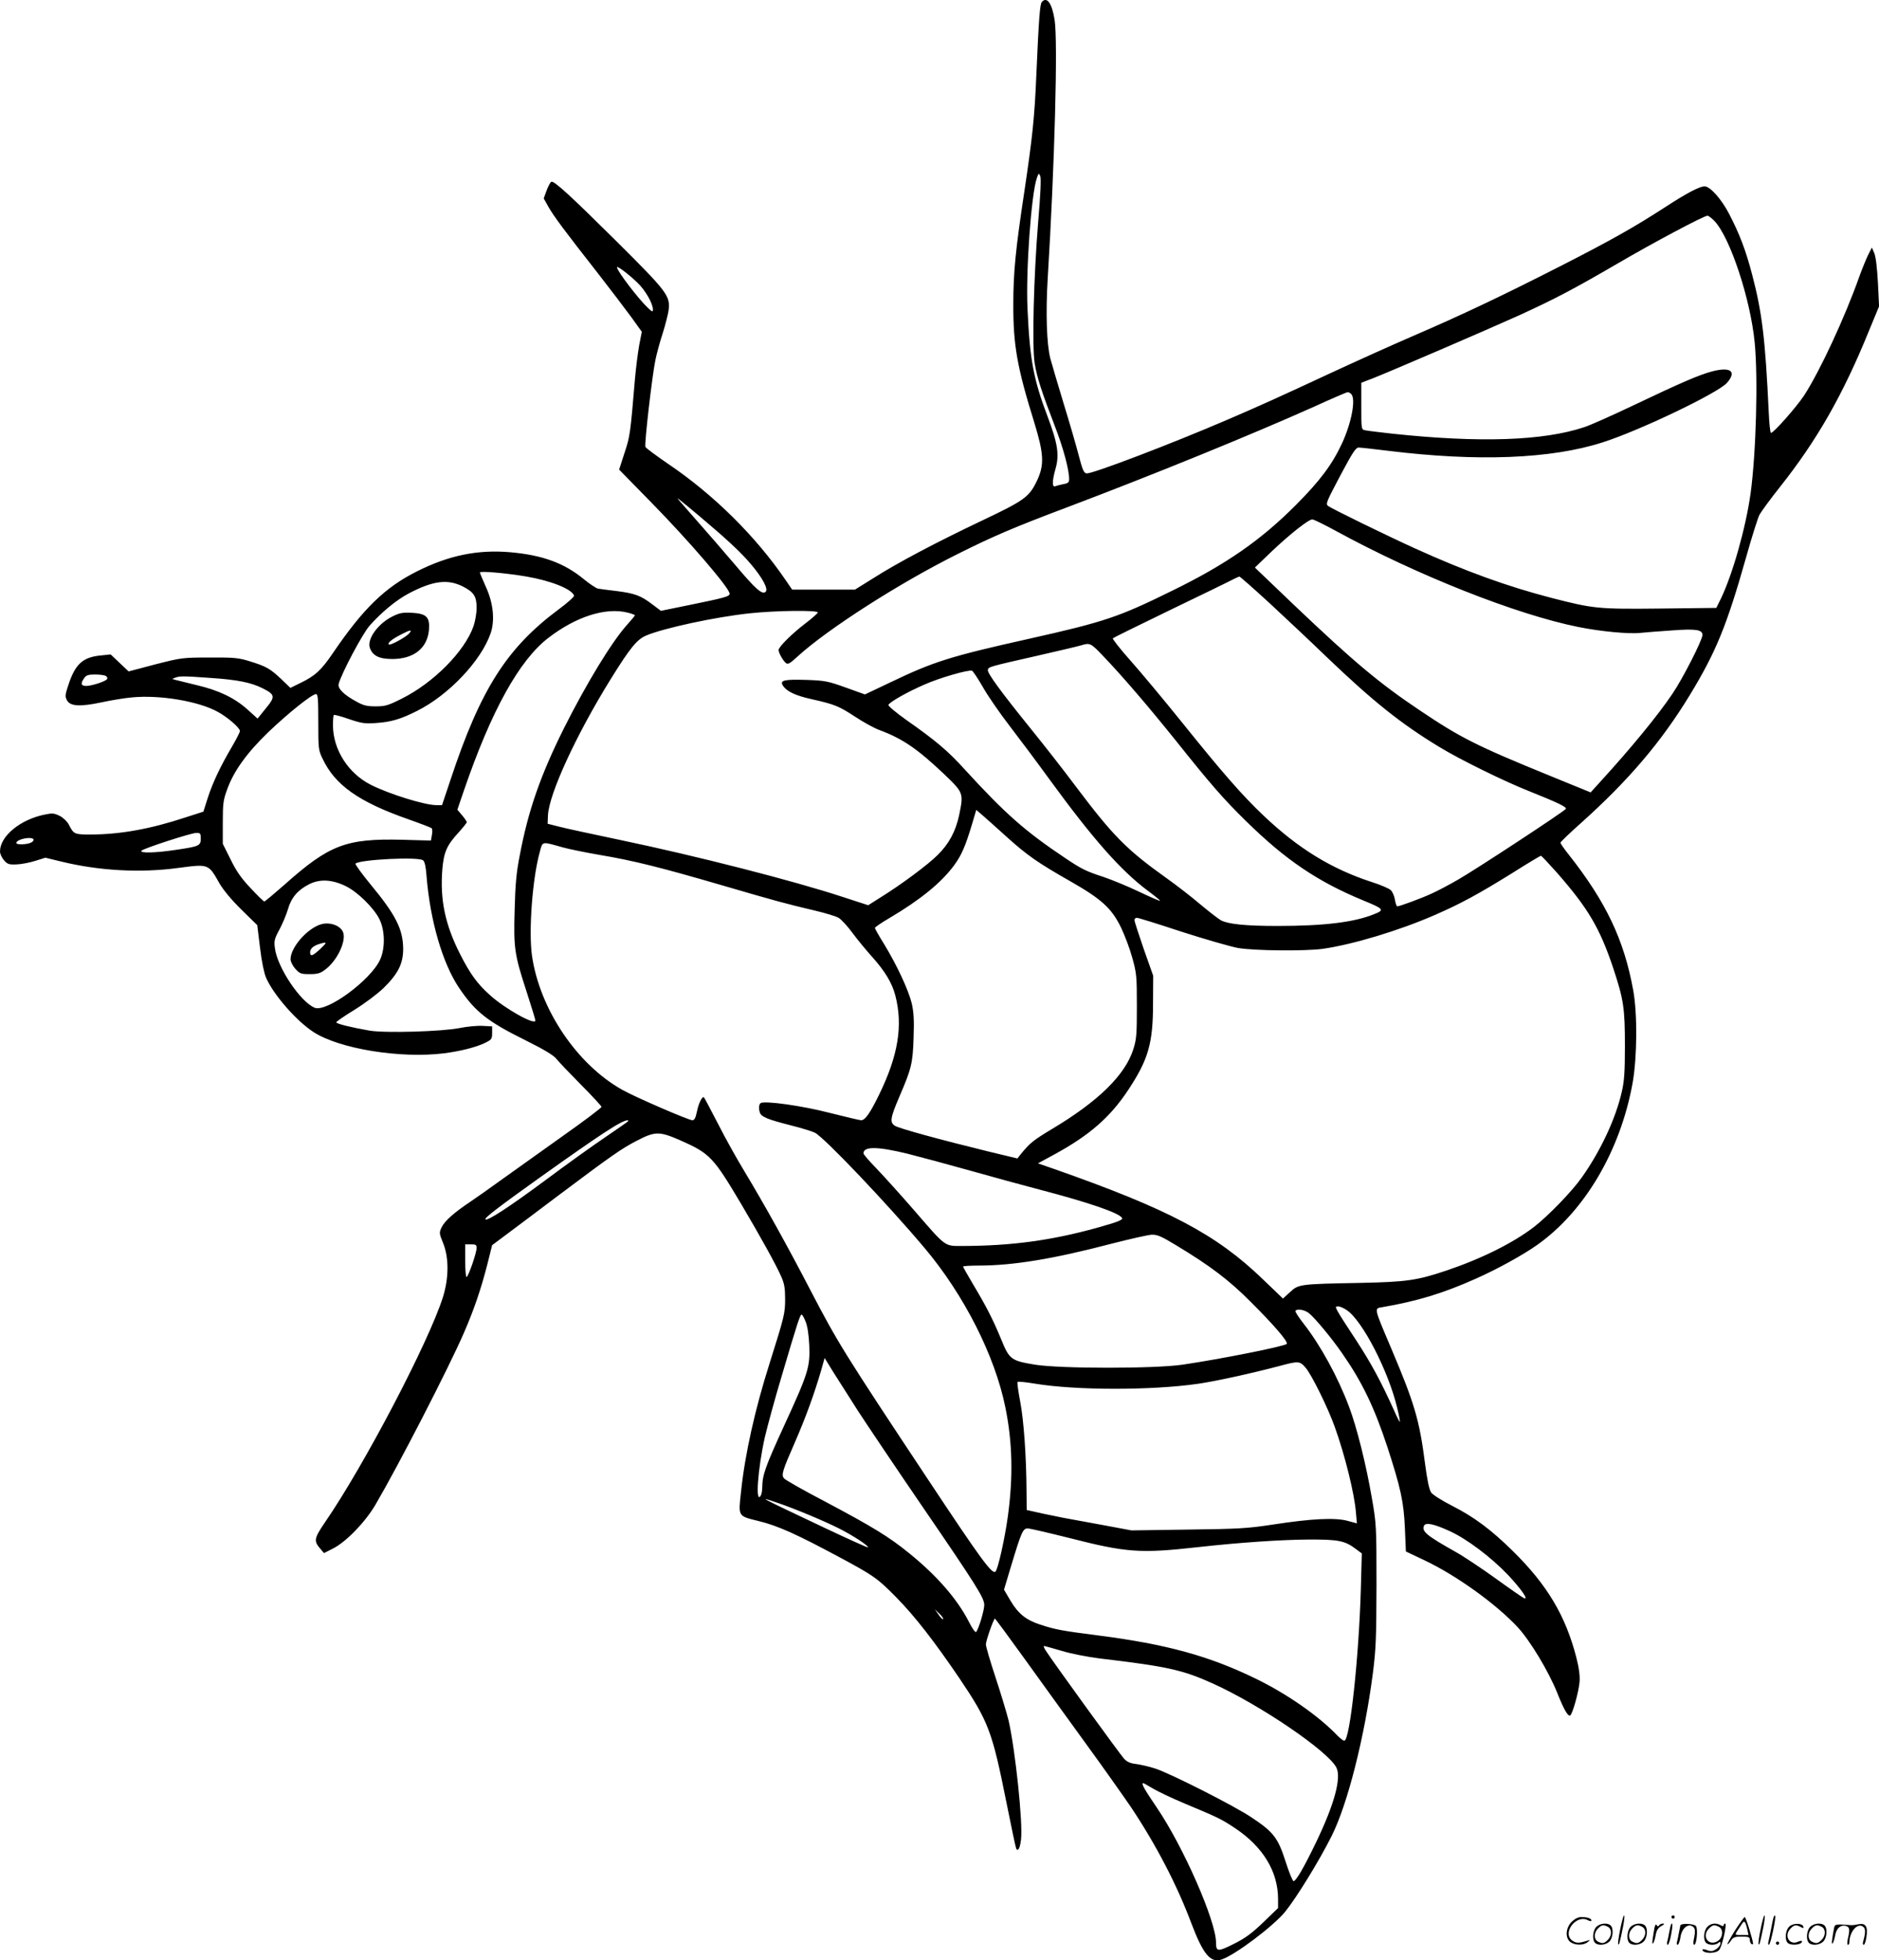 <svg version="1.0" xmlns="http://www.w3.org/2000/svg"
  viewBox="0 0 1151.157 1200.615"
 preserveAspectRatio="xMidYMid meet">
<g transform="translate(-0,1201.117) scale(0.1,-0.1)"
fill="#000000" stroke="none">
<path d="M6382 11998 c-11 -14 -18 -104 -33 -447 -11 -262 -24 -382 -74 -717
-53 -350 -67 -492 -67 -684 -1 -251 23 -388 128 -725 59 -193 63 -259 18 -356
-48 -101 -76 -122 -331 -243 -287 -136 -525 -262 -671 -355 l-114 -71 -192 0
-193 0 -39 57 c-184 270 -443 526 -722 714 -73 50 -135 96 -138 103 -7 18 41
434 61 531 9 44 30 120 46 168 15 48 31 110 35 137 12 88 -9 115 -315 419
-281 279 -385 375 -403 369 -6 -2 -19 -26 -29 -53 l-18 -49 29 -52 c34 -59 97
-144 301 -404 79 -102 173 -225 208 -273 l63 -88 -16 -82 c-8 -45 -20 -138
-26 -207 -28 -334 -30 -351 -64 -453 l-33 -102 191 -195 c234 -238 486 -531
486 -565 0 -17 -29 -25 -250 -70 l-171 -35 -53 40 c-71 54 -108 67 -217 81
-52 6 -103 13 -115 15 -12 2 -52 29 -90 60 -118 97 -253 146 -449 163 -198 17
-375 -19 -570 -117 -196 -98 -330 -228 -515 -500 -72 -106 -109 -140 -198
-183 l-63 -31 -57 55 c-67 63 -91 77 -192 108 -67 21 -94 24 -245 23 -167 0
-173 -1 -334 -42 l-163 -43 -55 52 -55 52 -58 -6 c-112 -10 -159 -52 -201
-181 -21 -62 -21 -71 -8 -95 20 -36 82 -39 213 -11 56 12 139 26 186 30 169
16 405 -23 523 -88 60 -32 137 -99 137 -118 0 -7 -21 -48 -46 -91 -72 -122
-119 -221 -150 -315 l-28 -88 -106 -34 c-217 -72 -401 -105 -581 -106 -104 0
-107 1 -138 62 -9 17 -33 41 -55 52 -35 17 -45 18 -93 8 -151 -31 -273 -133
-273 -226 0 -14 11 -38 24 -53 22 -25 30 -28 78 -26 29 1 81 11 115 22 l61 19
99 -24 c230 -56 483 -70 712 -39 191 25 187 27 256 -95 24 -41 73 -100 134
-160 l97 -95 17 -138 c10 -84 25 -157 37 -184 46 -105 186 -265 291 -333 159
-103 533 -163 799 -130 101 13 195 37 250 63 42 21 45 24 45 62 l0 40 -58 3
c-32 2 -95 -4 -140 -13 -109 -22 -459 -32 -553 -16 -114 20 -204 42 -204 51 0
4 50 39 111 76 63 39 142 98 181 136 87 86 118 147 118 238 -1 121 -46 209
-202 397 -53 65 -94 121 -90 125 26 25 387 43 414 20 10 -8 17 -39 21 -95 22
-274 98 -536 200 -687 99 -146 173 -205 408 -321 111 -55 170 -91 187 -112 14
-18 82 -89 151 -159 69 -69 126 -131 126 -136 0 -6 -110 -89 -245 -184 -135
-96 -301 -215 -370 -264 -69 -50 -154 -110 -190 -134 -100 -67 -156 -117 -174
-155 -16 -33 -16 -37 9 -98 36 -90 35 -213 -1 -329 -86 -274 -483 -1032 -724
-1382 -66 -97 -69 -113 -27 -161 l22 -26 55 28 c81 41 197 161 260 268 143
244 449 838 543 1055 61 140 105 270 142 415 l30 120 95 71 c52 39 193 144
313 235 327 245 384 285 479 334 111 58 138 58 266 2 181 -80 202 -102 374
-392 117 -198 213 -371 244 -442 19 -42 24 -71 24 -137 0 -89 -4 -105 -94
-391 -91 -286 -152 -560 -176 -789 -17 -155 -21 -149 109 -181 118 -29 231
-80 501 -225 203 -109 227 -126 342 -243 112 -114 231 -267 382 -489 183 -271
204 -328 292 -767 30 -151 57 -278 60 -283 11 -18 23 4 29 55 13 101 -35 551
-76 731 -12 48 -48 167 -80 264 -32 97 -59 188 -59 202 0 21 43 146 55 158 1
2 83 -109 181 -245 98 -136 268 -372 378 -523 110 -151 234 -327 277 -390 153
-230 280 -474 368 -709 72 -189 117 -244 185 -221 82 27 316 203 389 292 69
85 209 312 285 464 98 195 202 605 253 999 19 148 21 218 22 540 0 358 -1 375
-28 529 -35 205 -92 434 -140 561 -68 182 -175 377 -279 510 -30 38 -52 73
-50 77 10 16 60 7 85 -15 39 -33 137 -151 200 -242 123 -176 198 -331 279
-577 81 -249 100 -335 107 -496 l6 -143 114 -54 c197 -93 443 -271 573 -412
76 -83 187 -268 239 -397 43 -107 67 -149 81 -141 14 9 52 144 57 205 3 38 -3
84 -20 151 -66 255 -178 443 -387 649 -134 132 -238 210 -376 280 -59 30 -116
66 -126 80 -12 17 -24 73 -38 180 -34 265 -65 368 -206 701 -108 254 -106 246
-57 254 216 37 376 86 575 175 133 59 290 146 376 207 291 206 509 577 584
991 28 158 30 423 4 567 -56 310 -167 543 -396 833 -28 35 -50 67 -50 72 0 4
55 58 123 118 295 264 496 501 670 787 160 263 226 425 343 838 35 126 73 245
83 265 11 20 67 97 126 171 226 285 385 562 545 956 l62 150 -7 145 c-5 91
-13 158 -22 180 l-15 35 -23 -45 c-12 -25 -36 -83 -53 -130 -89 -252 -243
-583 -340 -732 -48 -72 -186 -228 -202 -228 -5 0 -11 57 -14 128 -21 444 -40
607 -101 839 -39 150 -77 250 -142 375 -46 89 -116 168 -150 168 -30 0 -112
-43 -233 -122 -199 -129 -336 -206 -645 -364 -365 -186 -612 -303 -907 -430
-123 -53 -347 -154 -498 -224 -333 -155 -440 -203 -635 -287 -346 -149 -836
-336 -868 -331 -17 2 -25 21 -48 109 -15 59 -57 203 -93 320 -36 118 -72 241
-81 274 -23 88 -29 284 -16 495 42 687 63 1448 42 1580 -16 102 -48 146 -79
108z m-22 -1350 c-27 -331 -38 -757 -21 -863 14 -85 42 -172 124 -385 52 -135
87 -266 87 -323 0 -20 -6 -26 -36 -31 -19 -4 -42 -10 -50 -13 -19 -7 -18 34 2
105 25 86 15 155 -48 322 -87 229 -109 350 -123 660 -11 232 23 703 57 800 11
32 12 33 21 13 6 -15 2 -109 -13 -285z m4145 8 c95 -102 219 -476 245 -743 21
-216 9 -672 -25 -923 -29 -209 -110 -496 -182 -645 l-28 -57 -343 -4 c-385 -4
-409 -1 -670 66 -269 70 -523 162 -828 300 -183 83 -512 244 -537 262 -17 12
-11 25 74 186 76 143 95 172 113 172 12 0 94 -9 182 -20 545 -67 996 -50 1313
52 226 72 706 302 761 364 61 70 24 100 -89 71 -83 -22 -193 -70 -481 -207
-128 -61 -264 -122 -304 -135 -251 -84 -642 -97 -1176 -40 -80 9 -155 18 -167
21 -23 4 -23 7 -23 148 l0 143 73 28 c109 43 688 292 892 384 221 101 339 163
610 321 212 124 524 290 546 290 6 0 26 -15 44 -34z m-6601 -375 c48 -45 96
-128 96 -165 0 -17 -4 -16 -31 10 -57 53 -189 226 -189 248 0 11 64 -36 124
-93z m4374 -683 c30 -30 2 -177 -57 -304 -61 -130 -134 -227 -281 -375 -215
-216 -428 -364 -755 -524 -333 -164 -416 -192 -880 -296 -484 -108 -585 -140
-848 -266 l-158 -75 -117 42 c-109 39 -126 43 -242 47 -134 4 -164 -2 -144
-34 22 -36 77 -62 172 -83 146 -33 169 -42 270 -108 50 -33 117 -70 147 -81
145 -54 234 -115 398 -270 121 -116 121 -117 93 -253 -21 -98 -62 -175 -131
-243 -59 -59 -222 -181 -358 -265 l-68 -43 -157 51 c-304 100 -896 251 -1355
347 -175 37 -349 74 -385 84 l-67 17 2 50 c5 130 173 495 384 835 119 192 161
243 216 267 107 46 428 115 638 137 159 17 415 20 415 5 0 -5 -35 -36 -77 -68
-80 -61 -163 -143 -163 -162 0 -17 27 -65 44 -79 13 -11 24 -5 73 40 183 167
622 449 982 628 214 107 339 161 671 286 527 199 1130 445 1510 615 107 49
200 89 206 89 5 1 15 -4 22 -11z m-3993 -748 c165 -139 254 -221 316 -295 70
-82 107 -151 90 -168 -21 -21 -62 16 -191 169 -71 83 -170 198 -221 255 -50
57 -101 115 -113 129 -19 23 -20 24 -1 9 11 -8 65 -53 120 -99z m3900 -91
c495 -270 1102 -511 1485 -588 134 -27 309 -44 380 -36 30 3 117 10 192 15
147 11 188 5 188 -28 0 -30 -121 -268 -184 -360 -89 -133 -259 -339 -443 -540
l-58 -64 -250 102 c-451 184 -546 232 -799 402 -246 165 -400 294 -760 636
l-248 237 103 99 c114 108 226 196 249 196 8 0 74 -32 145 -71z m-4959 -279
c151 -26 278 -77 291 -117 2 -6 -40 -44 -93 -83 -319 -237 -480 -490 -663
-1042 l-53 -158 -35 0 c-71 0 -290 68 -402 125 -138 70 -231 216 -231 364 0
32 2 60 5 63 3 3 45 -8 93 -25 77 -26 96 -29 167 -24 90 6 149 23 250 74 194
97 393 307 451 476 27 79 16 185 -29 283 -20 45 -37 85 -37 89 0 10 155 -3
286 -25z m4552 -163 c97 -90 256 -239 352 -332 281 -269 455 -408 690 -550
123 -75 397 -210 547 -269 180 -72 233 -98 226 -109 -9 -15 -545 -367 -658
-432 -55 -32 -129 -71 -165 -87 -62 -29 -196 -78 -210 -78 -4 0 -10 18 -14 40
-3 22 -15 49 -25 59 -10 10 -63 33 -117 50 -246 80 -450 205 -662 406 -132
125 -254 265 -499 570 -111 138 -253 308 -317 380 -63 71 -112 133 -108 137 4
4 165 83 357 176 193 93 364 176 380 185 17 9 34 16 38 17 4 0 88 -74 185
-163z m-4944 103 c69 -35 86 -61 86 -132 0 -32 -9 -83 -19 -112 -54 -154 -245
-347 -440 -444 -84 -42 -101 -47 -160 -47 -54 0 -76 6 -117 29 -78 42 -117 81
-109 109 18 66 147 309 190 357 74 83 164 157 240 197 147 77 236 89 329 43z
m1012 -161 c24 -6 44 -14 44 -16 0 -3 -21 -28 -47 -57 -94 -104 -248 -357
-388 -635 -144 -289 -219 -504 -271 -780 -21 -106 -27 -179 -31 -332 -7 -235
-1 -275 73 -501 30 -92 54 -172 54 -177 0 -32 -187 72 -280 157 -76 68 -120
129 -181 249 -92 181 -124 334 -109 520 9 105 27 147 100 226 27 30 50 59 50
63 -1 5 -14 24 -30 43 l-28 33 40 117 c168 490 339 798 517 935 170 131 352
189 487 155z m2904 -257 c120 -124 291 -324 453 -526 213 -267 293 -359 429
-492 244 -240 441 -373 723 -489 124 -51 129 -57 63 -83 -123 -50 -308 -72
-593 -72 -192 0 -299 11 -344 34 -15 8 -72 52 -127 98 -54 46 -148 119 -209
162 -245 175 -327 259 -556 563 -73 98 -197 256 -274 351 -182 225 -267 341
-263 360 4 19 3 19 303 87 132 30 254 59 270 64 51 16 58 13 125 -57z m-729
-198 c29 -52 103 -159 163 -237 60 -78 170 -225 244 -327 269 -369 440 -562
605 -685 43 -32 76 -59 74 -61 -2 -2 -60 23 -129 56 -69 33 -167 73 -217 90
-107 35 -132 47 -231 113 -250 167 -370 273 -620 546 -101 112 -178 177 -358
303 -62 44 -111 85 -109 92 5 16 117 80 222 125 92 41 270 92 290 84 6 -2 36
-47 66 -99z m-5372 67 c7 -5 11 -13 7 -19 -8 -14 -94 -42 -128 -42 -32 0 -36
15 -12 48 12 18 25 22 67 22 29 0 58 -4 66 -9z m641 -12 c166 -11 249 -28 320
-64 76 -38 78 -51 18 -123 l-50 -62 -62 56 c-79 71 -175 117 -311 149 -61 15
-119 29 -130 32 l-20 6 20 8 c27 10 48 10 215 -2z m660 -270 c0 -162 1 -173
26 -224 76 -162 222 -265 524 -371 74 -26 139 -51 144 -55 5 -4 6 -23 2 -42
l-6 -34 -178 5 c-342 8 -444 -30 -721 -277 -63 -55 -117 -101 -122 -101 -4 0
-41 36 -83 81 -57 60 -88 104 -123 176 l-48 96 0 131 c0 116 3 139 27 203 40
112 122 225 252 350 120 115 267 233 292 233 12 0 14 -29 14 -171z m4217 -703
c124 -112 191 -159 388 -271 195 -111 256 -167 314 -287 22 -46 53 -128 68
-183 26 -94 28 -112 28 -295 0 -174 -2 -203 -22 -266 -50 -157 -214 -318 -497
-487 -115 -69 -137 -87 -190 -152 l-23 -29 -179 43 c-290 71 -547 141 -571
157 -33 21 -29 47 26 176 75 174 83 206 88 363 4 108 1 156 -11 210 -20 82
-89 231 -169 363 -32 51 -57 96 -57 100 0 4 40 32 90 61 188 111 317 216 395
322 46 62 70 119 110 252 l26 88 44 -38 c24 -21 88 -78 142 -127z m-4937 -11
c0 -44 -10 -48 -153 -69 -125 -19 -226 -21 -210 -5 15 15 302 108 336 109 24
0 27 -3 27 -35z m-1025 -4 c3 -6 -3 -15 -14 -20 -24 -13 -91 -15 -91 -3 0 23
92 42 105 23z m3240 -49 c39 -11 142 -32 229 -47 209 -35 375 -77 746 -185
335 -98 399 -115 573 -156 64 -15 130 -35 146 -45 16 -10 54 -51 84 -92 30
-41 84 -106 119 -145 80 -89 123 -161 143 -237 48 -185 18 -369 -100 -610 -54
-111 -85 -155 -109 -155 -8 0 -94 20 -192 45 -170 44 -399 76 -424 60 -11 -7
-13 -36 -4 -60 10 -25 51 -41 184 -75 68 -17 136 -38 152 -46 59 -30 448 -440
672 -706 242 -287 431 -660 495 -975 44 -215 49 -428 15 -673 -18 -131 -60
-320 -75 -334 -20 -20 -86 70 -407 554 -526 793 -558 845 -728 1171 -139 268
-278 518 -402 724 -47 77 -121 210 -164 295 -44 85 -82 157 -85 160 -10 10
-33 -35 -43 -86 -8 -40 -16 -54 -28 -54 -23 0 -351 142 -429 186 -278 155
-507 495 -554 823 -21 151 3 474 48 634 18 67 10 65 138 29z m6092 -154 c193
-220 264 -340 347 -588 63 -191 71 -243 71 -475 0 -157 -4 -217 -19 -280 -37
-164 -130 -363 -245 -525 -61 -87 -208 -238 -295 -305 -130 -99 -324 -195
-539 -267 -176 -59 -241 -68 -517 -74 -379 -7 -384 -8 -436 -56 l-44 -40 -123
118 c-285 275 -576 429 -1280 676 l-98 34 103 56 c214 117 340 227 451 395
122 185 151 284 151 528 l1 170 -58 164 c-31 90 -57 170 -57 177 0 8 7 14 15
14 8 0 131 -38 273 -85 143 -46 299 -91 347 -100 101 -17 410 -20 520 -5 185
27 465 111 685 207 158 69 262 125 475 257 93 59 172 106 175 106 4 0 47 -46
97 -102z m-7419 -84 c71 -34 171 -132 206 -201 35 -70 37 -180 4 -251 -59
-126 -327 -322 -400 -293 -88 36 -231 250 -244 367 -6 43 -2 57 29 114 19 36
42 91 51 122 20 71 60 118 129 153 66 34 141 30 225 -11z m1727 -1443 c-6 -5
-68 -48 -140 -97 -71 -48 -235 -165 -362 -260 -220 -163 -357 -253 -369 -241
-8 8 81 76 326 251 383 273 507 354 545 356 5 0 5 -3 0 -9z m1715 -196 c79
-20 254 -67 389 -105 135 -38 325 -90 421 -115 298 -78 485 -142 504 -173 7
-12 -22 -24 -158 -62 -276 -76 -517 -109 -816 -110 -116 0 -100 -12 -301 220
-79 91 -181 204 -226 251 -46 47 -83 90 -83 96 0 44 85 43 270 -2z m1646 -561
c206 -124 325 -214 454 -344 145 -144 235 -249 223 -260 -16 -15 -400 -92
-638 -127 -169 -25 -749 -25 -904 0 -146 24 -157 32 -206 152 -52 126 -91 202
-171 336 -35 59 -64 110 -64 113 0 3 43 6 95 6 211 0 456 40 815 134 113 29
224 54 246 55 35 1 59 -10 150 -65z m-4286 -16 c0 -30 -51 -178 -62 -178 -4 0
-8 45 -8 100 l0 100 35 0 c30 0 35 -3 35 -22z m5331 -381 c96 -64 255 -373
309 -599 11 -45 18 -83 16 -85 -1 -2 -18 29 -35 69 -80 177 -139 287 -231 428
-55 83 -107 164 -115 180 -15 28 -14 30 3 30 11 0 34 -10 53 -23z m-3316 -69
c12 -28 20 -81 23 -148 5 -132 -5 -167 -157 -497 -111 -242 -130 -295 -131
-368 0 -22 -4 -47 -10 -55 -33 -53 -18 162 26 360 15 63 61 234 105 380 94
319 111 370 120 370 4 0 15 -19 24 -42z m320 -546 c56 -86 232 -348 392 -582
339 -495 383 -566 383 -609 0 -33 -35 -150 -50 -165 -5 -5 -24 22 -43 60 -71
140 -198 286 -368 423 -124 101 -225 162 -515 316 -132 69 -245 133 -251 142
-17 22 -10 45 68 223 66 152 117 292 160 439 l21 75 51 -83 c29 -45 97 -153
152 -239z m2745 261 c38 -46 137 -247 178 -363 61 -169 120 -407 129 -522 l6
-67 -59 16 c-77 20 -220 13 -454 -23 -158 -24 -209 -27 -521 -31 l-347 -5
-193 36 c-107 20 -207 38 -224 41 -16 3 -74 15 -127 26 l-98 22 -1 111 c-1
215 -17 441 -39 554 -12 63 -19 116 -16 119 3 4 51 -1 105 -10 251 -42 718
-42 1001 -1 105 15 324 63 495 108 122 33 128 32 165 -11z m-3234 -827 c103
-35 281 -109 376 -157 80 -40 183 -107 175 -115 -2 -2 -122 52 -268 121 -410
194 -412 195 -283 151z m4119 -174 c104 -48 251 -159 354 -267 82 -88 128
-154 98 -142 -8 3 -86 57 -173 120 -88 63 -197 136 -244 162 -181 102 -210
126 -196 161 9 23 62 12 161 -34z m-2332 -41 c348 -89 433 -95 782 -56 260 29
514 46 680 47 185 1 225 -7 293 -59 l35 -26 -6 -221 c-12 -417 -67 -926 -101
-926 -7 0 -25 14 -42 31 -112 118 -309 256 -499 348 -286 140 -549 212 -969
266 -220 28 -262 36 -353 66 -87 28 -135 67 -182 146 l-40 68 44 147 c63 208
72 228 101 228 14 0 129 -27 257 -59z m-775 -496 c-3 -4 -16 9 -28 27 l-23 33
28 -27 c16 -15 26 -30 23 -33z m727 -195 c55 -17 159 -37 230 -46 421 -50 509
-70 696 -154 289 -131 703 -412 756 -514 32 -62 -11 -223 -123 -456 -75 -156
-124 -240 -139 -240 -6 0 -28 54 -49 120 -46 144 -74 181 -207 269 -103 70
-494 268 -590 300 -36 12 -89 24 -117 28 -37 4 -57 13 -75 32 -22 23 -437 595
-481 664 -10 15 -14 27 -10 27 5 0 54 -14 109 -30z m562 -845 c33 -19 117 -59
189 -89 210 -88 225 -95 311 -152 171 -114 263 -266 263 -434 l0 -55 -90 -87
c-71 -68 -110 -97 -182 -133 -98 -49 -108 -48 -108 9 -1 133 -200 587 -364
828 -77 113 -96 148 -82 148 3 0 31 -16 63 -35z M2403 8235 c-88 -44 -156
-139 -137 -192 17 -48 57 -68 137 -68 132 0 215 66 225 178 6 79 -15 100 -104
105 -59 3 -77 -1 -121 -23z m103 -104 c-22 -24 -116 -75 -124 -67 -9 9 17 31
73 60 59 31 74 33 51 7z M1966 6350 c-85 -26 -186 -142 -186 -214 0 -14 13
-40 29 -58 27 -30 34 -33 88 -33 50 0 66 5 97 29 69 52 124 164 110 221 -11
45 -80 72 -138 55z m-3 -150 c-47 -44 -63 -50 -63 -21 0 22 19 39 57 51 48 14
49 11 6 -30z M9926 194 c-10 -47 -15 -88 -12 -91 5 -6 9 7 30 110 7 37 10 67
6 67 -4 0 -15 -39 -24 -86z M10240 270 c0 -5 5 -10 10 -10 6 0 10 5 10 10 0 6
-4 10 -10 10 -5 0 -10 -4 -10 -10z M10786 194 c-10 -47 -15 -88 -12 -91 5 -6
9 7 30 110 7 37 10 67 6 67 -4 0 -15 -39 -24 -86z M10866 269 c-3 -8 -10 -41
-16 -74 -6 -33 -14 -68 -16 -77 -3 -10 -1 -18 3 -18 10 0 46 171 38 178 -2 3
-7 -1 -9 -9z M9629 241 c-38 -38 -41 -101 -7 -125 29 -20 79 -20 104 0 18 14
18 15 1 10 -53 -17 -69 -17 -92 -2 -69 45 21 166 94 126 12 -6 21 -7 21 -1 0
12 -25 21 -62 21 -19 0 -39 -10 -59 -29z M10630 189 c-28 -45 -49 -83 -47 -85
2 -3 12 7 21 21 14 21 24 25 66 25 43 0 50 -3 50 -19 0 -11 5 -23 10 -26 6 -3
10 -3 10 1 0 20 -44 164 -51 164 -4 0 -30 -37 -59 -81z m75 4 l7 -33 -42 0
c-42 0 -42 0 -28 23 8 12 21 32 29 44 15 25 22 18 34 -34z M9780 210 c-22 -22
-27 -79 -8 -98 19 -19 66 -14 88 8 22 22 27 79 8 98 -19 19 -66 14 -88 -8z
m71 0 c25 -14 25 -54 -1 -80 -23 -23 -33 -24 -61 -10 -25 14 -25 54 1 80 23
23 33 24 61 10z M9990 210 c-22 -22 -27 -79 -8 -98 19 -19 66 -14 88 8 22 22
27 79 8 98 -19 19 -66 14 -88 -8z m71 0 c25 -14 25 -54 -1 -80 -23 -23 -33
-24 -61 -10 -25 14 -25 54 1 80 23 23 33 24 61 10z M10136 204 c-3 -16 -8 -47
-11 -69 -8 -51 10 -26 19 27 5 27 15 42 34 53 18 10 22 14 10 15 -9 0 -20 -5
-24 -11 -5 -8 -9 -8 -14 1 -5 8 -10 3 -14 -16z M10237 223 c-2 -4 -7 -26 -11
-48 -4 -22 -9 -48 -12 -57 -3 -10 -1 -18 4 -18 4 0 14 28 20 62 11 58 10 81
-1 61z M10295 220 c-1 -3 -5 -23 -9 -45 -4 -22 -9 -48 -12 -57 -3 -10 -1 -18
4 -18 5 0 13 20 17 45 7 53 44 87 74 68 17 -11 19 -28 8 -80 -4 -18 -3 -33 2
-33 16 0 24 99 11 115 -12 14 -87 18 -95 5z M10460 210 c-22 -22 -27 -79 -8
-98 7 -7 24 -12 38 -12 14 0 31 5 38 12 9 9 12 8 12 -5 0 -9 -12 -24 -26 -34
-21 -13 -32 -15 -55 -6 -16 6 -29 8 -29 3 0 -24 81 -27 102 -2 18 19 50 162
37 162 -5 0 -9 -5 -9 -10 0 -7 -6 -7 -19 0 -30 16 -59 12 -81 -10z m71 0 c29
-16 25 -65 -6 -86 -56 -37 -103 28 -55 76 23 23 33 24 61 10z M10961 211 c-23
-23 -28 -80 -9 -99 19 -19 88 -13 88 9 0 5 -11 4 -24 -2 -54 -25 -89 38 -46
81 23 23 33 24 62 9 16 -9 19 -8 16 3 -8 22 -64 22 -87 -1z M11090 210 c-22
-22 -27 -79 -8 -98 19 -19 66 -14 88 8 22 22 27 79 8 98 -19 19 -66 14 -88 -8z
m71 0 c25 -14 25 -54 -1 -80 -23 -23 -33 -24 -61 -10 -25 14 -25 54 1 80 23
23 33 24 61 10z M11236 201 c-3 -14 -8 -44 -11 -66 -8 -51 10 -26 19 27 8 41
35 63 66 53 22 -7 24 -21 11 -77 -5 -22 -5 -38 0 -38 5 0 9 6 9 13 0 68 51
125 85 97 15 -13 15 -35 -1 -92 -3 -10 -1 -18 4 -18 6 0 13 23 17 50 9 63 -5
84 -49 76 -17 -4 -35 -6 -41 -6 -101 8 -104 7 -109 -19z M10880 110 c0 -5 5
-10 10 -10 6 0 10 5 10 10 0 6 -4 10 -10 10 -5 0 -10 -4 -10 -10z"/>
</g>
</svg>
